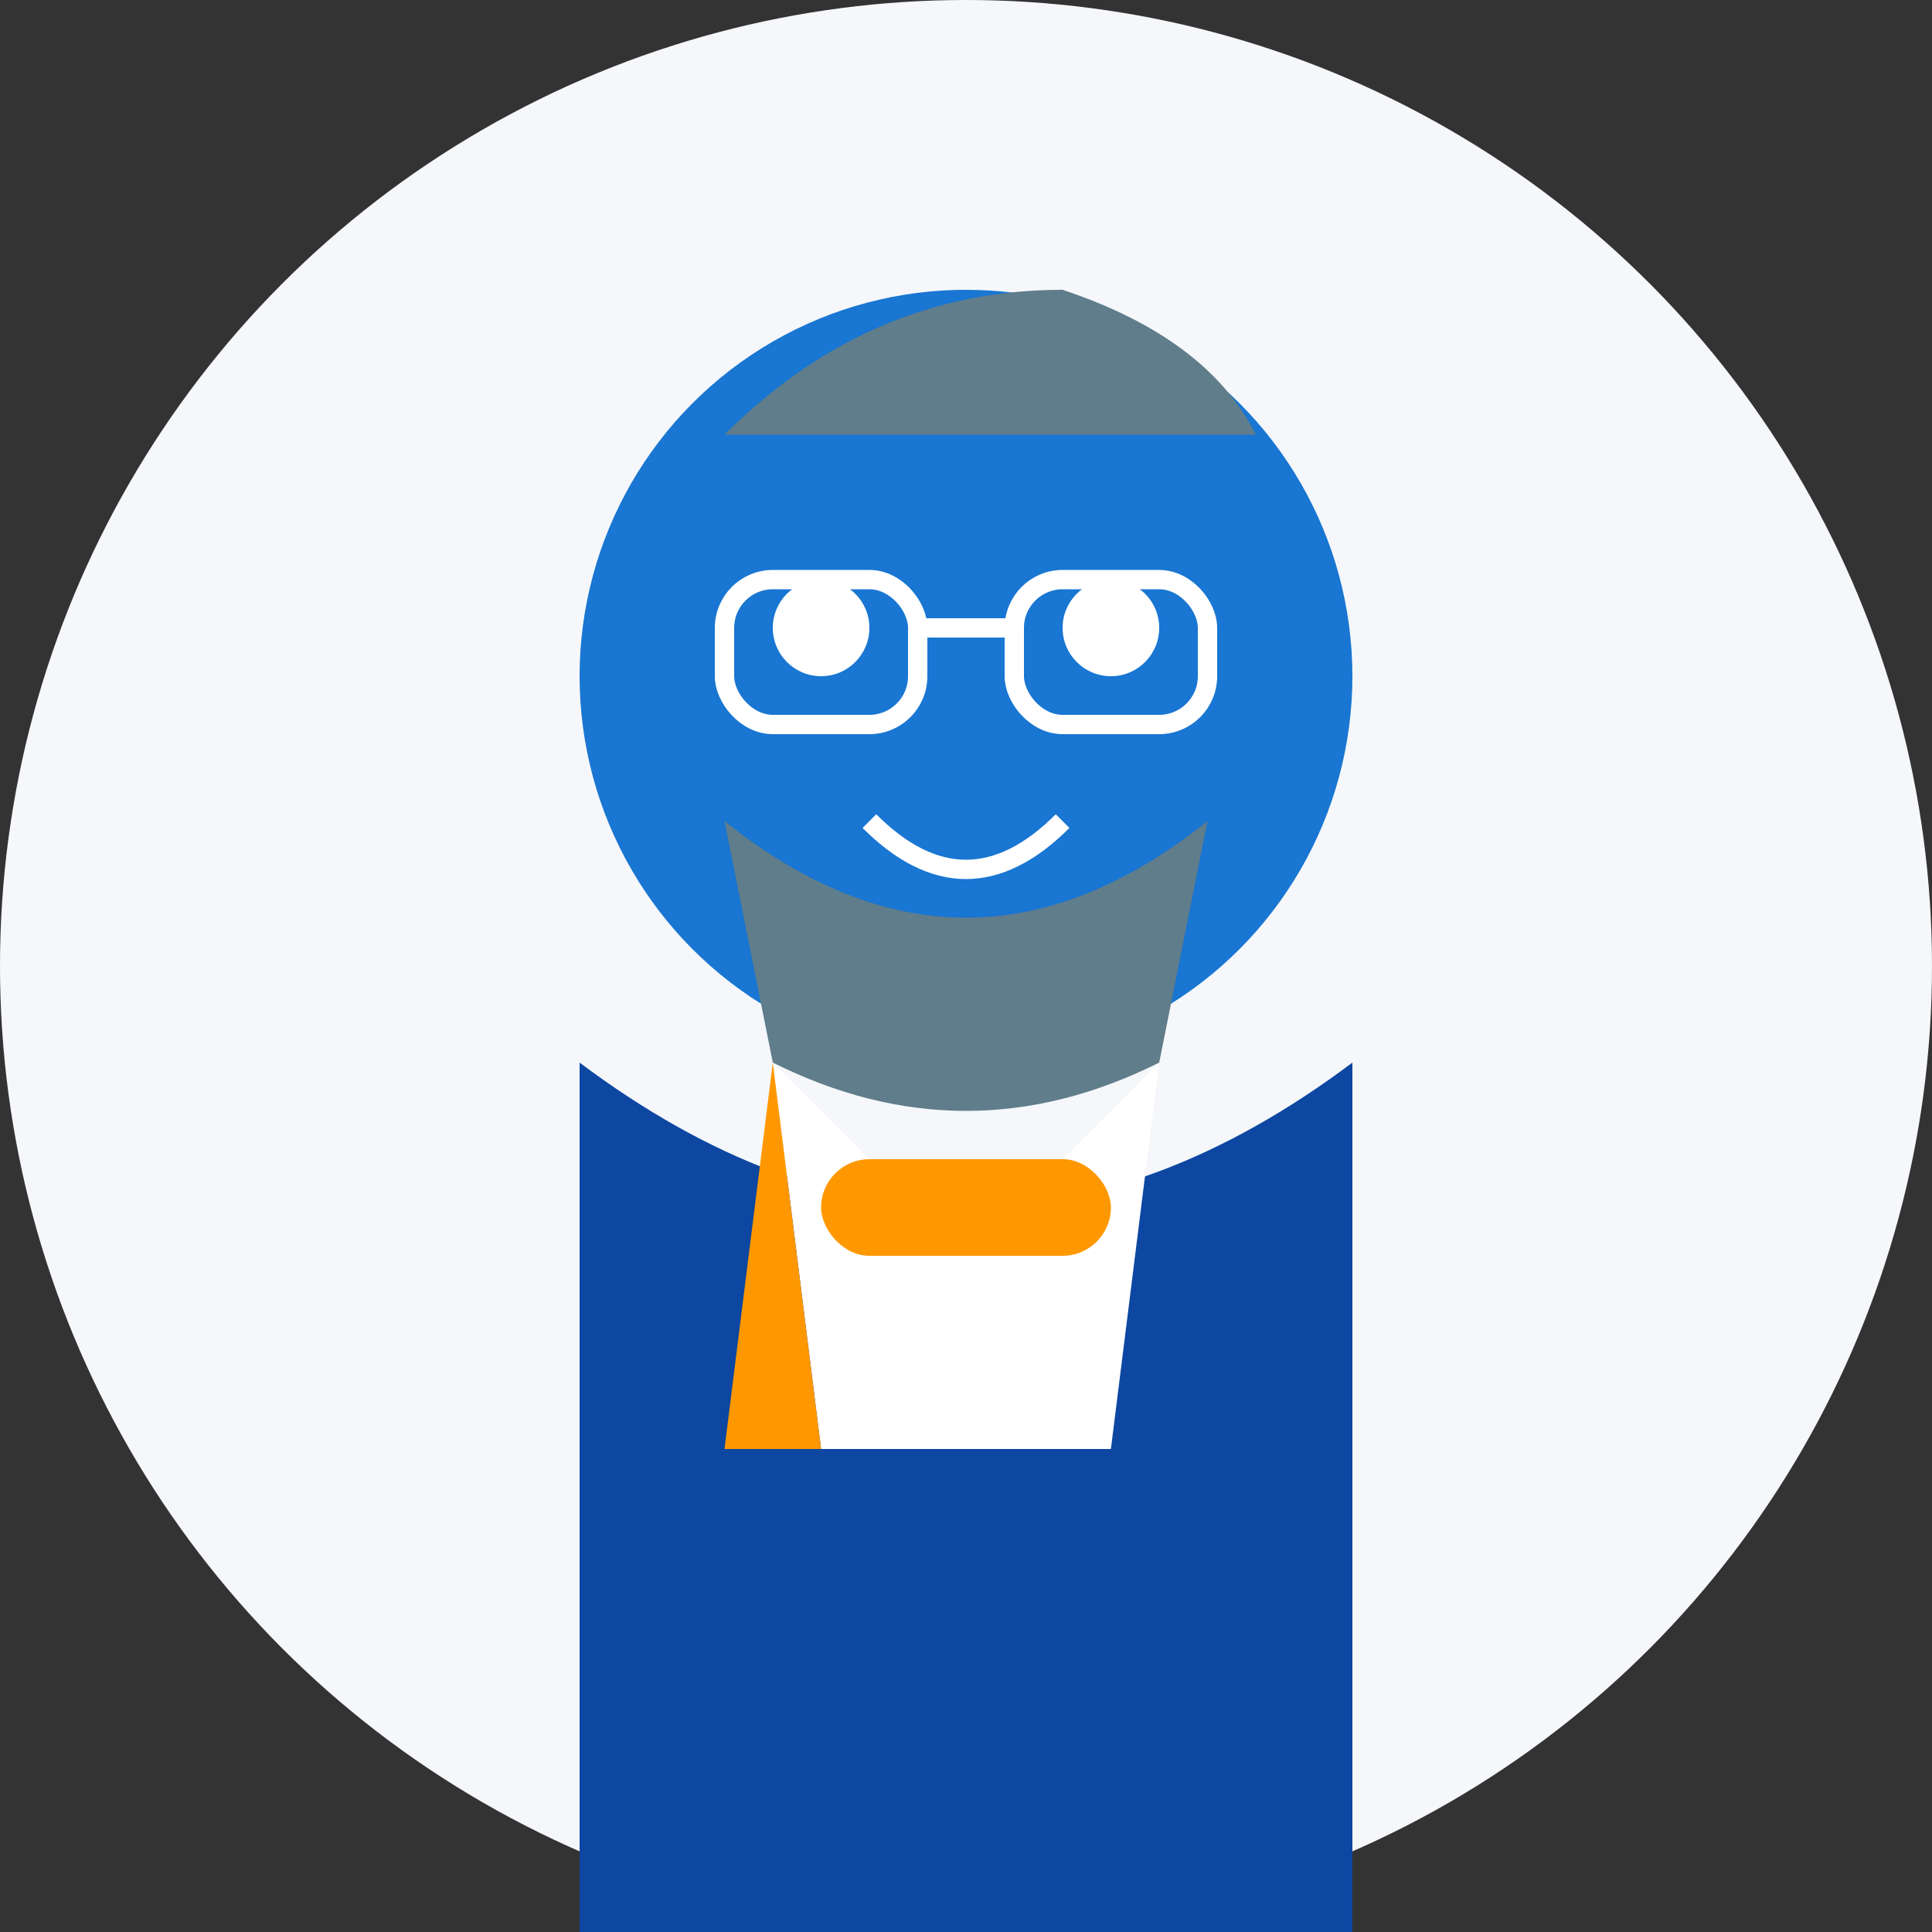 <svg xmlns="http://www.w3.org/2000/svg" viewBox="0 0 200 200">
  <rect x="0" y="0" width="200" height="200" fill="#333333" stroke="none"/>
  <!-- Background Circle -->
  <circle cx="100" cy="100" r="100" fill="#f5f7fa" />
  
  <!-- Person Silhouette -->
  <g>
    <!-- Head -->
    <circle cx="100" cy="70" r="40" fill="#1976d2" />
    
    <!-- Suit/Body -->
    <path d="M60,110 Q100,140 140,110 L140,200 L60,200 Z" fill="#0d47a1" />
    
    <!-- Shirt Collar -->
    <path d="M80,110 L100,130 L120,110 L115,150 L85,150 Z" fill="white" />
    
    <!-- Face Features (simplified) -->
    <circle cx="85" cy="65" r="5" fill="white" /> <!-- Left eye -->
    <circle cx="115" cy="65" r="5" fill="white" /> <!-- Right eye -->
    <path d="M90,85 Q100,95 110,85" fill="none" stroke="white" stroke-width="2" /> <!-- Smile -->
    
    <!-- Hair with receding hairline and short sides -->
    <path d="M75,45 Q90,30 110,30 Q125,35 130,45" fill="#607D8B" />
    
    <!-- Glasses -->
    <rect x="75" y="60" width="20" height="15" rx="5" ry="5" fill="none" stroke="white" stroke-width="2" />
    <rect x="105" y="60" width="20" height="15" rx="5" ry="5" fill="none" stroke="white" stroke-width="2" />
    <line x1="95" y1="65" x2="105" y2="65" stroke="white" stroke-width="2" />
  </g>
  
  <!-- Professional look details -->
  <path d="M80,110 L75,150 L85,150 Z" fill="#ff9800" /> <!-- Tie -->
  <rect x="85" y="120" width="30" height="10" fill="#ff9800" rx="5" ry="5" /> <!-- Tie knot -->
  
  <!-- Beard -->
  <path d="M75,85 Q100,105 125,85 L120,110 Q100,120 80,110 Z" fill="#607D8B" />
</svg>

